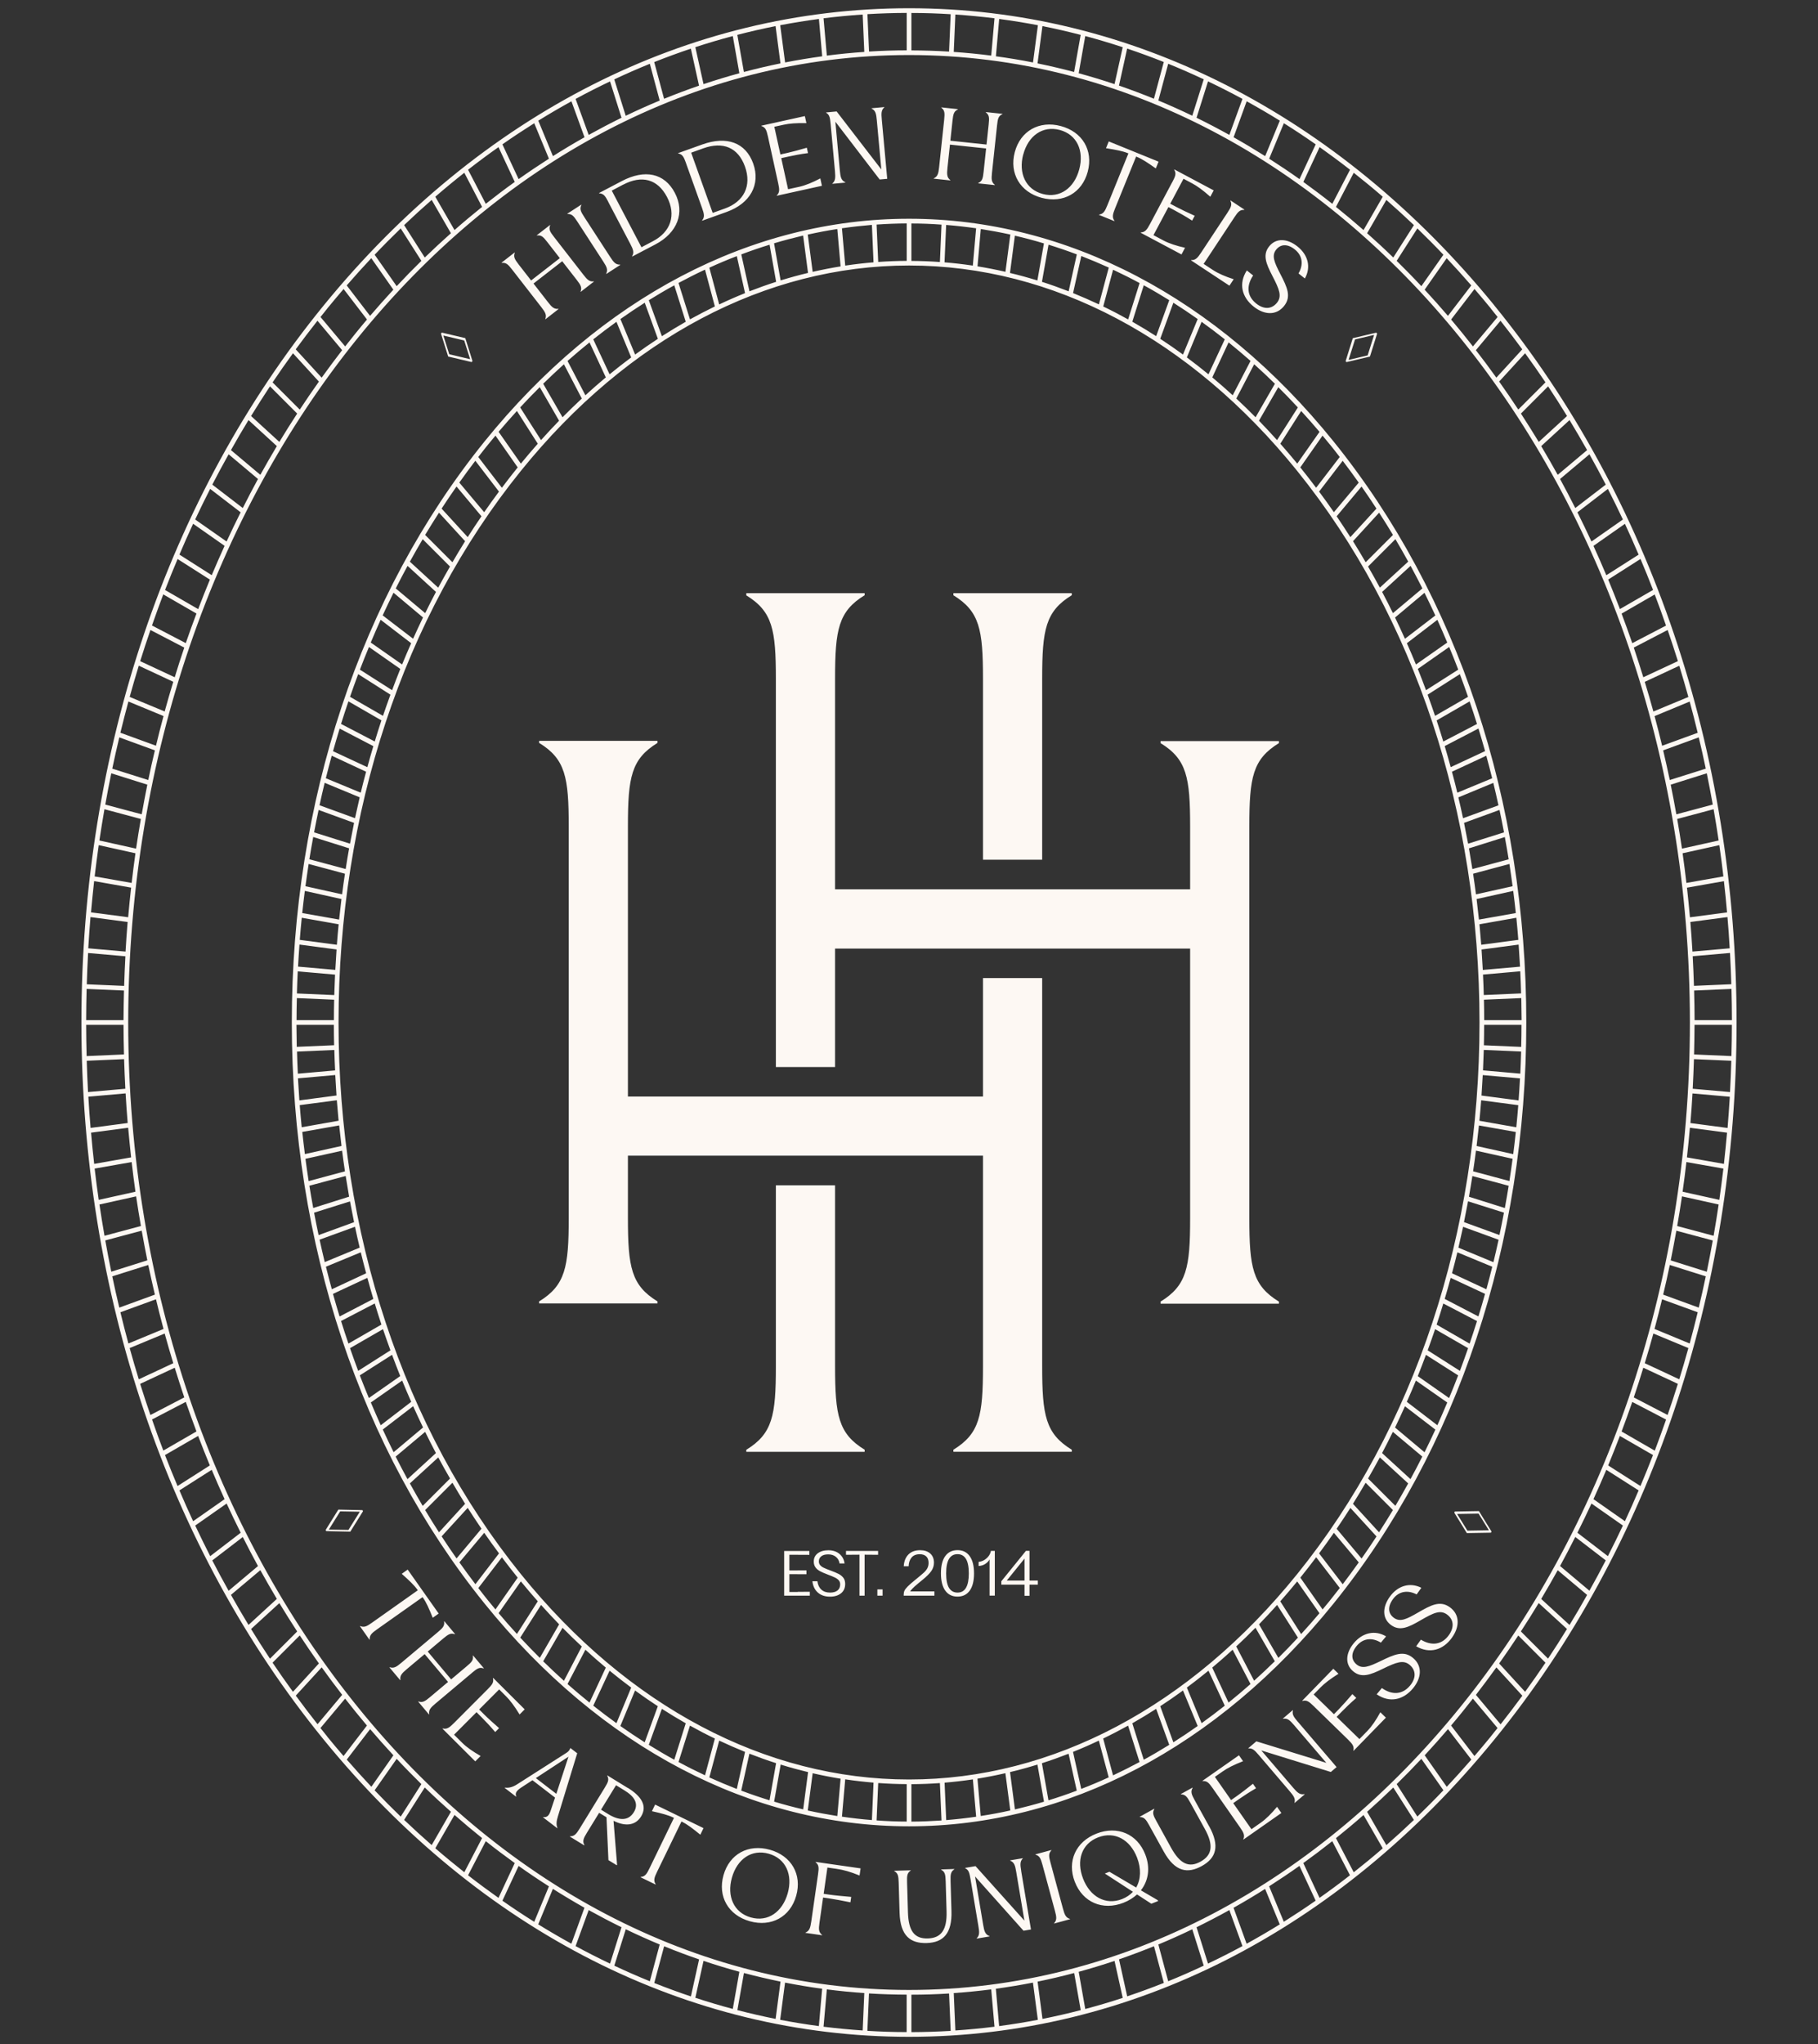 <svg xmlns="http://www.w3.org/2000/svg" width="186" height="209" viewBox="0 0 186 209" fill="none"><rect x="0" y="0" width="186" height="209" fill="#333333" stroke="none"/><path d="M152.894 31.235C136.897 11.635 115.628 0.841 93.005 0.841C70.383 0.841 49.109 11.635 33.112 31.235C17.131 50.82 8.33 76.854 8.33 104.546C8.33 132.238 17.131 158.272 33.112 177.862C49.103 197.462 70.372 208.256 93 208.256C115.628 208.256 136.897 197.462 152.888 177.862C168.869 158.277 177.67 132.238 177.67 104.546C177.67 76.854 168.869 50.82 152.888 31.235H152.894ZM177.195 104.306H173.373C173.373 103.293 173.352 102.286 173.325 101.278L177.147 101.113C177.174 102.174 177.195 103.24 177.195 104.306ZM177.131 100.633L173.309 100.799C173.277 99.786 173.235 98.778 173.181 97.771L176.998 97.435C177.057 98.496 177.099 99.562 177.131 100.628V100.633ZM176.971 96.96L173.155 97.296C173.096 96.284 173.027 95.271 172.942 94.269L176.737 93.768C176.828 94.828 176.908 95.894 176.966 96.96H176.971ZM176.7 93.288L172.899 93.789C172.808 92.776 172.707 91.763 172.595 90.761L176.374 90.095C176.497 91.156 176.604 92.222 176.694 93.293L176.7 93.288ZM176.321 89.61L172.536 90.276C172.419 89.263 172.291 88.251 172.147 87.243L175.905 86.412C176.06 87.472 176.199 88.538 176.321 89.61ZM175.836 85.937L172.083 86.769C171.934 85.751 171.769 84.743 171.593 83.736L175.319 82.739C175.506 83.799 175.676 84.866 175.836 85.937ZM175.234 82.264L171.508 83.261C171.326 82.243 171.135 81.23 170.932 80.228L174.621 79.066C174.839 80.127 175.042 81.193 175.234 82.264ZM174.519 78.592L170.836 79.754C170.623 78.736 170.394 77.728 170.159 76.721L173.8 75.393C174.056 76.454 174.296 77.52 174.519 78.592ZM173.693 74.924L170.053 76.251C169.807 75.233 169.551 74.221 169.28 73.219L172.872 71.731C173.16 72.792 173.437 73.858 173.693 74.93V74.924ZM172.739 71.262L169.157 72.749C168.88 71.731 168.581 70.724 168.277 69.716L171.806 68.069C172.131 69.125 172.441 70.191 172.739 71.262ZM171.662 67.6L168.128 69.247C167.814 68.229 167.489 67.216 167.153 66.214L170.618 64.412C170.98 65.468 171.332 66.529 171.668 67.6H171.662ZM170.458 63.959L166.998 65.761C166.646 64.743 166.284 63.741 165.905 62.739L169.296 60.782C169.695 61.833 170.084 62.893 170.452 63.965L170.458 63.959ZM169.125 60.319L165.735 62.275C165.346 61.262 164.951 60.255 164.535 59.258L167.84 57.152C168.283 58.197 168.715 59.252 169.125 60.319ZM167.648 56.71L164.344 58.815C163.917 57.803 163.48 56.806 163.027 55.814L166.247 53.559C166.732 54.599 167.195 55.654 167.648 56.71ZM166.039 53.117L162.824 55.367C162.361 54.359 161.875 53.368 161.385 52.382L164.503 49.988C165.031 51.022 165.543 52.067 166.039 53.117ZM164.285 49.551L161.167 51.944C160.66 50.942 160.143 49.951 159.61 48.975L162.616 46.449C163.187 47.472 163.747 48.501 164.285 49.546V49.551ZM162.377 46.022L159.37 48.549C158.821 47.557 158.256 46.577 157.68 45.612L160.58 42.952C161.199 43.965 161.79 44.988 162.377 46.022ZM160.324 42.536L157.43 45.185C156.838 44.205 156.225 43.24 155.607 42.285L158.389 39.503C159.05 40.5 159.695 41.513 160.324 42.536ZM158.117 39.093L155.335 41.875C154.695 40.905 154.045 39.951 153.379 39.013L156.033 36.118C156.742 37.099 157.441 38.09 158.117 39.093ZM155.745 35.718L153.091 38.613C152.409 37.659 151.71 36.721 150.996 35.804L153.517 32.797C154.274 33.757 155.015 34.732 155.74 35.718H155.745ZM152.52 31.539C152.755 31.827 152.984 32.126 153.219 32.413L150.697 35.42C149.967 34.487 149.221 33.565 148.464 32.669L150.857 29.551C151.417 30.201 151.977 30.862 152.526 31.534L152.52 31.539ZM150.527 29.183L148.139 32.296C147.361 31.385 146.566 30.494 145.756 29.62L148.011 26.401C148.864 27.307 149.701 28.234 150.527 29.183ZM147.675 26.044L145.42 29.258C144.594 28.373 143.746 27.515 142.894 26.672L145.01 23.357C145.911 24.231 146.801 25.121 147.675 26.044ZM144.658 23.016L142.547 26.331C141.673 25.478 140.777 24.652 139.871 23.847L141.838 20.441C142.792 21.278 143.73 22.131 144.658 23.016ZM141.47 20.116L139.503 23.522C138.576 22.707 137.638 21.923 136.683 21.155L138.501 17.664C139.503 18.458 140.495 19.268 141.47 20.116ZM138.123 17.355L136.31 20.841C135.335 20.068 134.349 19.327 133.347 18.602L135.01 15.041C136.06 15.788 137.099 16.555 138.123 17.355ZM134.61 14.759L132.952 18.314C131.934 17.589 130.9 16.896 129.85 16.225L131.353 12.6C132.451 13.288 133.539 14.007 134.61 14.759ZM130.937 12.339L129.439 15.963C128.373 15.292 127.296 14.647 126.209 14.034L127.547 10.356C128.688 10.985 129.823 11.646 130.943 12.339H130.937ZM127.115 10.116L125.777 13.794C124.669 13.181 123.554 12.595 122.419 12.04L123.592 8.32C124.775 8.885 125.953 9.482 127.115 10.111V10.116ZM123.155 8.112L121.982 11.832C120.836 11.283 119.679 10.761 118.512 10.276L119.519 6.518C120.74 7.014 121.955 7.547 123.16 8.112H123.155ZM119.066 6.342L118.059 10.095C116.881 9.615 115.687 9.167 114.482 8.751L115.319 4.967C116.577 5.388 117.824 5.846 119.061 6.337L119.066 6.342ZM114.866 4.823L114.029 8.602C112.819 8.197 111.598 7.824 110.361 7.488L111.033 3.687C112.318 4.028 113.597 4.412 114.866 4.828V4.823ZM110.564 3.565L109.892 7.36C108.656 7.03 107.408 6.742 106.15 6.481L106.651 2.669C107.963 2.93 109.263 3.229 110.559 3.565H110.564ZM102.222 1.939C103.549 2.115 104.871 2.328 106.188 2.579L105.687 6.385C104.429 6.139 103.165 5.926 101.891 5.756L102.227 1.939H102.222ZM97.744 1.486C99.082 1.576 100.42 1.704 101.747 1.87L101.412 5.686C100.143 5.521 98.864 5.398 97.579 5.308L97.744 1.486ZM93.245 1.326C94.588 1.326 95.932 1.369 97.264 1.454L97.099 5.276C95.82 5.196 94.535 5.159 93.245 5.153V1.326ZM92.766 1.326V5.148C91.475 5.148 90.191 5.191 88.912 5.27L88.746 1.448C90.079 1.369 91.422 1.326 92.766 1.321V1.326ZM88.261 1.486L88.426 5.308C87.142 5.398 85.862 5.521 84.594 5.686L84.258 1.87C85.585 1.704 86.918 1.576 88.261 1.486ZM83.784 1.939L84.119 5.756C82.845 5.931 81.577 6.139 80.324 6.385L79.823 2.579C81.134 2.328 82.456 2.115 83.789 1.939H83.784ZM79.349 2.669L79.85 6.481C78.592 6.736 77.344 7.03 76.108 7.36L75.436 3.565C76.731 3.229 78.032 2.93 79.343 2.669H79.349ZM74.972 3.687L75.644 7.488C74.412 7.824 73.192 8.197 71.977 8.602L71.14 4.823C72.408 4.407 73.688 4.028 74.972 3.687ZM70.681 4.972L71.518 8.757C70.313 9.172 69.125 9.62 67.941 10.1L66.934 6.347C68.171 5.857 69.418 5.398 70.676 4.977L70.681 4.972ZM66.486 6.523L67.493 10.281C66.321 10.766 65.164 11.289 64.018 11.838L62.845 8.117C64.05 7.552 65.26 7.019 66.486 6.523ZM62.413 8.32L63.586 12.04C62.456 12.595 61.337 13.181 60.228 13.794L58.89 10.116C60.052 9.482 61.225 8.89 62.413 8.325V8.32ZM58.464 10.356L59.802 14.034C58.709 14.647 57.632 15.292 56.571 15.963L55.073 12.339C56.193 11.646 57.323 10.985 58.469 10.356H58.464ZM54.658 12.6L56.161 16.225C55.116 16.896 54.082 17.589 53.059 18.314L51.401 14.759C52.472 14.007 53.56 13.293 54.658 12.6ZM51.001 15.041L52.664 18.602C51.662 19.322 50.676 20.068 49.7 20.841L47.888 17.355C48.911 16.555 49.951 15.782 51.006 15.041H51.001ZM47.504 17.664L49.322 21.155C48.368 21.923 47.424 22.707 46.502 23.522L44.535 20.116C45.511 19.268 46.502 18.453 47.504 17.664ZM44.167 20.441L46.134 23.847C45.228 24.652 44.338 25.478 43.458 26.331L41.347 23.016C42.275 22.131 43.213 21.273 44.167 20.441ZM40.996 23.357L43.112 26.672C42.254 27.515 41.411 28.373 40.585 29.258L38.33 26.044C39.205 25.121 40.095 24.231 40.996 23.357ZM37.989 26.401L40.244 29.62C39.434 30.494 38.645 31.385 37.861 32.296L35.473 29.183C36.299 28.234 37.136 27.302 37.984 26.401H37.989ZM33.485 31.539C34.034 30.868 34.594 30.207 35.153 29.551L37.547 32.669C36.785 33.565 36.044 34.487 35.313 35.42L32.792 32.413C33.026 32.12 33.256 31.827 33.49 31.539H33.485ZM32.483 32.797L35.004 35.804C34.29 36.726 33.597 37.664 32.909 38.613L30.255 35.718C30.98 34.727 31.721 33.757 32.477 32.797H32.483ZM29.972 36.118L32.627 39.018C31.96 39.956 31.31 40.91 30.67 41.88L27.888 39.098C28.565 38.09 29.263 37.099 29.972 36.123V36.118ZM27.621 39.503L30.404 42.285C29.78 43.24 29.172 44.205 28.581 45.185L25.686 42.536C26.315 41.513 26.96 40.505 27.621 39.503ZM25.425 42.952L28.325 45.612C27.749 46.577 27.184 47.557 26.635 48.549L23.629 46.022C24.21 44.988 24.807 43.959 25.425 42.952ZM23.389 46.449L26.395 48.975C25.862 49.951 25.345 50.942 24.839 51.944L21.72 49.551C22.259 48.506 22.819 47.472 23.389 46.454V46.449ZM21.502 49.988L24.62 52.382C24.13 53.368 23.645 54.359 23.181 55.367L19.967 53.117C20.462 52.062 20.974 51.022 21.502 49.988ZM19.759 53.554L22.978 55.809C22.525 56.8 22.088 57.803 21.662 58.81L18.357 56.705C18.81 55.644 19.274 54.594 19.759 53.549V53.554ZM18.17 57.158L21.475 59.263C21.059 60.26 20.665 61.267 20.276 62.28L16.886 60.324C17.296 59.258 17.728 58.208 18.17 57.158ZM16.71 60.777L20.1 62.733C19.721 63.73 19.359 64.738 19.007 65.756L15.548 63.954C15.921 62.888 16.305 61.827 16.704 60.772L16.71 60.777ZM15.388 64.412L18.853 66.214C18.512 67.216 18.186 68.229 17.877 69.247L14.343 67.6C14.679 66.529 15.025 65.468 15.393 64.412H15.388ZM14.199 68.064L17.728 69.711C17.424 70.713 17.125 71.726 16.848 72.744L13.266 71.257C13.565 70.185 13.874 69.119 14.199 68.064ZM13.138 71.726L16.731 73.213C16.459 74.215 16.203 75.228 15.958 76.246L12.317 74.919C12.579 73.847 12.851 72.781 13.138 71.721V71.726ZM12.206 75.393L15.846 76.721C15.606 77.728 15.377 78.736 15.169 79.754L11.486 78.592C11.71 77.52 11.95 76.454 12.206 75.393ZM11.385 79.066L15.073 80.228C14.871 81.236 14.679 82.248 14.498 83.261L10.772 82.264C10.963 81.193 11.166 80.127 11.385 79.066ZM10.686 82.739L14.412 83.736C14.236 84.743 14.071 85.751 13.922 86.769L10.169 85.937C10.329 84.866 10.5 83.799 10.686 82.739ZM10.1 86.412L13.858 87.243C13.714 88.251 13.586 89.258 13.469 90.276L9.684 89.61C9.812 88.538 9.951 87.472 10.1 86.412ZM9.631 90.09L13.415 90.756C13.304 91.763 13.197 92.771 13.112 93.784L9.311 93.282C9.407 92.211 9.514 91.15 9.631 90.084V90.09ZM9.263 93.768L13.058 94.269C12.973 95.276 12.904 96.284 12.845 97.296L9.029 96.96C9.092 95.894 9.172 94.828 9.258 93.768H9.263ZM9.013 97.44L12.829 97.776C12.776 98.784 12.733 99.791 12.701 100.804L8.879 100.639C8.911 99.573 8.954 98.506 9.013 97.446V97.44ZM8.863 101.113L12.685 101.278C12.659 102.286 12.643 103.293 12.637 104.306H8.815C8.815 103.24 8.837 102.174 8.863 101.113ZM8.815 104.786H12.637C12.637 105.799 12.659 106.806 12.685 107.813L8.863 107.979C8.837 106.918 8.815 105.852 8.815 104.786ZM8.874 108.458L12.696 108.293C12.728 109.306 12.771 110.313 12.824 111.321L9.007 111.657C8.949 110.596 8.906 109.53 8.874 108.464V108.458ZM9.034 112.131L12.851 111.795C12.909 112.808 12.978 113.821 13.064 114.823L9.268 115.324C9.178 114.263 9.098 113.197 9.039 112.131H9.034ZM9.311 115.809L13.112 115.308C13.202 116.321 13.304 117.334 13.415 118.336L9.636 119.002C9.514 117.941 9.407 116.875 9.316 115.804L9.311 115.809ZM9.684 119.482L13.469 118.816C13.586 119.828 13.714 120.841 13.858 121.849L10.1 122.68C9.945 121.619 9.807 120.553 9.684 119.482ZM10.175 123.155L13.927 122.323C14.076 123.341 14.242 124.349 14.418 125.356L10.692 126.353C10.505 125.292 10.335 124.226 10.175 123.155ZM10.772 126.827L14.498 125.831C14.679 126.849 14.871 127.861 15.073 128.864L11.385 130.026C11.166 128.965 10.963 127.899 10.772 126.827ZM11.486 130.5L15.169 129.338C15.383 130.356 15.612 131.364 15.846 132.371L12.206 133.698C11.95 132.638 11.71 131.572 11.486 130.5ZM12.317 134.173L15.958 132.846C16.203 133.864 16.459 134.876 16.731 135.879L13.138 137.366C12.851 136.305 12.573 135.239 12.317 134.167V134.173ZM13.266 137.835L16.848 136.348C17.125 137.366 17.424 138.373 17.728 139.381L14.199 141.028C13.874 139.972 13.565 138.906 13.266 137.835ZM14.343 141.492L17.877 139.844C18.192 140.863 18.517 141.875 18.853 142.878L15.388 144.679C15.025 143.624 14.674 142.563 14.338 141.492H14.343ZM15.548 145.138L19.007 143.336C19.359 144.354 19.727 145.356 20.1 146.358L16.71 148.315C16.31 147.265 15.921 146.204 15.553 145.132L15.548 145.138ZM16.88 148.773L20.27 146.817C20.66 147.83 21.054 148.837 21.47 149.834L18.165 151.939C17.723 150.895 17.291 149.839 16.88 148.773ZM18.357 152.387L21.662 150.282C22.088 151.294 22.525 152.291 22.978 153.283L19.759 155.537C19.274 154.498 18.81 153.443 18.357 152.387ZM19.972 155.98L23.186 153.73C23.65 154.738 24.135 155.729 24.626 156.716L21.507 159.109C20.98 158.075 20.468 157.03 19.972 155.98ZM21.72 159.546L24.839 157.153C25.345 158.155 25.862 159.146 26.395 160.122L23.389 162.648C22.819 161.625 22.259 160.596 21.72 159.551V159.546ZM23.629 163.069L26.635 160.543C27.184 161.534 27.749 162.515 28.325 163.48L25.425 166.14C24.807 165.127 24.215 164.104 23.629 163.069ZM25.686 166.561L28.581 163.912C29.172 164.893 29.785 165.857 30.404 166.812L27.621 169.594C26.96 168.597 26.315 167.584 25.686 166.561ZM27.888 169.999L30.67 167.217C31.31 168.187 31.96 169.141 32.627 170.079L29.972 172.979C29.263 171.998 28.565 171.012 27.888 170.004V169.999ZM30.26 173.373L32.914 170.479C33.597 171.433 34.295 172.371 35.009 173.288L32.488 176.294C31.731 175.335 30.99 174.36 30.265 173.373H30.26ZM33.485 177.558C33.25 177.27 33.021 176.971 32.787 176.684L35.308 173.677C36.038 174.61 36.785 175.532 37.541 176.428L35.148 179.546C34.588 178.896 34.029 178.235 33.48 177.563L33.485 177.558ZM35.478 179.909L37.867 176.796C38.645 177.707 39.439 178.597 40.249 179.471L37.995 182.691C37.142 181.785 36.305 180.857 35.478 179.909ZM38.33 183.048L40.585 179.834C41.411 180.719 42.259 181.577 43.112 182.419L40.996 185.74C40.095 184.871 39.205 183.976 38.33 183.054V183.048ZM41.347 186.076L43.458 182.76C44.333 183.613 45.228 184.439 46.134 185.244L44.167 188.651C43.213 187.814 42.275 186.961 41.347 186.076ZM44.535 188.976L46.502 185.57C47.429 186.385 48.368 187.169 49.322 187.936L47.504 191.428C46.502 190.634 45.511 189.823 44.535 188.976ZM47.888 191.737L49.7 188.251C50.67 189.024 51.662 189.765 52.664 190.49L51.001 194.05C49.951 193.304 48.911 192.537 47.883 191.737H47.888ZM51.401 194.338L53.059 190.783C54.077 191.508 55.111 192.201 56.161 192.872L54.658 196.497C53.56 195.809 52.472 195.09 51.401 194.338ZM55.068 196.753L56.566 193.128C57.632 193.8 58.709 194.445 59.796 195.058L58.458 198.736C57.318 198.107 56.182 197.446 55.063 196.753H55.068ZM58.89 198.976L60.228 195.298C61.337 195.911 62.451 196.497 63.586 197.051L62.413 200.772C61.23 200.207 60.052 199.61 58.89 198.981V198.976ZM62.851 200.98L64.023 197.259C65.169 197.808 66.326 198.331 67.493 198.816L66.486 202.574C65.26 202.078 64.05 201.545 62.845 200.98H62.851ZM66.939 202.75L67.947 198.997C69.125 199.477 70.319 199.925 71.523 200.34L70.686 204.125C69.428 203.704 68.181 203.246 66.945 202.755L66.939 202.75ZM71.14 204.269L71.977 200.49C73.186 200.895 74.407 201.268 75.644 201.604L74.972 205.404C73.688 205.063 72.408 204.679 71.14 204.264V204.269ZM75.441 205.527L76.113 201.732C77.35 202.062 78.597 202.35 79.855 202.611L79.354 206.423C78.043 206.161 76.742 205.863 75.447 205.527H75.441ZM83.784 207.158C82.456 206.982 81.134 206.769 79.818 206.518L80.319 202.712C81.577 202.958 82.84 203.171 84.114 203.341L83.778 207.158H83.784ZM88.261 207.606C86.923 207.515 85.585 207.387 84.258 207.222L84.594 203.405C85.862 203.571 87.142 203.693 88.426 203.784L88.261 207.606ZM92.76 207.771C91.417 207.771 90.074 207.728 88.741 207.643L88.906 203.821C90.186 203.901 91.47 203.938 92.76 203.944V207.766V207.771ZM13.117 104.546C13.117 50.004 48.954 5.628 93.005 5.628C137.057 5.628 172.894 50.004 172.894 104.546C172.894 159.088 137.057 203.464 93.005 203.464C48.954 203.464 13.117 159.093 13.117 104.546ZM93.245 207.771V203.949C94.535 203.949 95.82 203.907 97.099 203.827L97.264 207.649C95.932 207.728 94.588 207.771 93.245 207.776V207.771ZM97.744 207.606L97.579 203.784C98.864 203.693 100.143 203.571 101.412 203.405L101.747 207.222C100.42 207.387 99.087 207.515 97.744 207.606ZM102.222 207.158L101.886 203.341C103.16 203.166 104.429 202.958 105.681 202.712L106.182 206.518C104.871 206.769 103.549 206.982 102.216 207.158H102.222ZM106.657 206.423L106.156 202.611C107.414 202.355 108.661 202.062 109.898 201.732L110.569 205.527C109.274 205.863 107.973 206.161 106.662 206.423H106.657ZM111.033 205.41L110.361 201.609C111.593 201.273 112.813 200.9 114.029 200.495L114.866 204.274C113.597 204.69 112.318 205.069 111.033 205.41ZM115.324 204.12L114.487 200.335C115.692 199.919 116.881 199.472 118.064 198.992L119.072 202.744C117.835 203.235 116.587 203.693 115.329 204.114L115.324 204.12ZM119.519 202.574L118.512 198.816C119.685 198.331 120.841 197.808 121.982 197.259L123.155 200.98C121.95 201.545 120.74 202.078 119.514 202.574H119.519ZM123.592 200.772L122.419 197.051C123.549 196.497 124.669 195.911 125.777 195.298L127.115 198.976C125.953 199.61 124.775 200.202 123.592 200.767V200.772ZM127.542 198.741L126.204 195.063C127.296 194.45 128.373 193.805 129.434 193.134L130.932 196.758C129.812 197.451 128.682 198.112 127.536 198.741H127.542ZM131.348 196.492L129.844 192.867C130.889 192.195 131.929 191.502 132.947 190.777L134.605 194.333C133.533 195.085 132.446 195.799 131.348 196.492ZM135.004 194.05L133.341 190.49C134.343 189.77 135.33 189.024 136.305 188.251L138.117 191.737C137.094 192.537 136.049 193.309 134.999 194.05H135.004ZM138.501 191.433L136.683 187.942C137.638 187.174 138.581 186.39 139.503 185.575L141.47 188.981C140.495 189.829 139.503 190.644 138.501 191.433ZM141.838 188.656L139.871 185.25C140.777 184.445 141.668 183.619 142.547 182.766L144.658 186.081C143.73 186.966 142.792 187.824 141.838 188.656ZM145.01 185.735L142.894 182.419C143.752 181.577 144.594 180.719 145.42 179.834L147.675 183.048C146.801 183.97 145.911 184.861 145.01 185.735ZM148.016 182.691L145.761 179.471C146.572 178.597 147.361 177.707 148.144 176.796L150.532 179.909C149.706 180.857 148.869 181.79 148.021 182.691H148.016ZM152.52 177.558C151.971 178.229 151.412 178.89 150.852 179.546L148.459 176.428C149.221 175.532 149.962 174.61 150.692 173.677L153.213 176.684C152.979 176.977 152.75 177.27 152.515 177.558H152.52ZM153.523 176.3L151.001 173.293C151.716 172.371 152.409 171.433 153.096 170.484L155.751 173.379C155.026 174.37 154.285 175.34 153.528 176.3H153.523ZM156.033 172.979L153.379 170.084C154.045 169.146 154.695 168.192 155.335 167.222L158.117 170.004C157.441 171.012 156.742 172.003 156.033 172.979ZM158.384 169.589L155.601 166.806C156.225 165.852 156.833 164.887 157.425 163.906L160.319 166.556C159.69 167.579 159.045 168.587 158.384 169.583V169.589ZM160.58 166.145L157.68 163.485C158.256 162.52 158.821 161.54 159.37 160.548L162.377 163.075C161.796 164.109 161.199 165.138 160.58 166.145ZM162.616 162.643L159.61 160.116C160.143 159.141 160.66 158.149 161.167 157.147L164.285 159.541C163.747 160.585 163.187 161.62 162.616 162.638V162.643ZM164.503 159.109L161.385 156.716C161.875 155.729 162.361 154.738 162.824 153.73L166.039 155.98C165.543 157.035 165.031 158.075 164.503 159.109ZM166.247 155.537L163.027 153.283C163.48 152.291 163.917 151.289 164.344 150.282L167.648 152.387C167.195 153.448 166.732 154.498 166.247 155.537ZM167.835 151.939L164.53 149.834C164.946 148.837 165.34 147.83 165.729 146.817L169.12 148.773C168.709 149.839 168.277 150.889 167.835 151.939ZM169.296 148.32L165.905 146.364C166.284 145.367 166.646 144.359 166.998 143.341L170.458 145.143C170.084 146.209 169.701 147.27 169.301 148.325L169.296 148.32ZM170.618 144.679L167.153 142.878C167.494 141.875 167.819 140.863 168.128 139.844L171.662 141.492C171.326 142.563 170.98 143.624 170.612 144.679H170.618ZM171.806 141.028L168.277 139.381C168.581 138.379 168.88 137.366 169.157 136.348L172.739 137.835C172.441 138.906 172.131 139.972 171.806 141.028ZM172.867 137.366L169.274 135.879C169.546 134.876 169.802 133.864 170.047 132.846L173.693 134.173C173.432 135.244 173.16 136.31 172.872 137.371L172.867 137.366ZM173.8 133.698L170.159 132.371C170.399 131.364 170.628 130.356 170.836 129.338L174.519 130.5C174.296 131.572 174.056 132.638 173.8 133.698ZM174.621 130.031L170.932 128.869C171.135 127.861 171.326 126.849 171.508 125.836L175.234 126.833C175.042 127.904 174.839 128.97 174.621 130.031ZM175.319 126.353L171.593 125.356C171.769 124.349 171.934 123.341 172.083 122.323L175.836 123.155C175.676 124.226 175.506 125.292 175.319 126.353ZM175.905 122.68L172.147 121.849C172.291 120.841 172.419 119.834 172.536 118.816L176.321 119.482C176.193 120.553 176.055 121.619 175.905 122.68ZM176.374 119.002L172.59 118.336C172.702 117.328 172.808 116.321 172.894 115.308L176.694 115.809C176.598 116.881 176.492 117.941 176.374 119.008V119.002ZM176.742 115.329L172.947 114.828C173.032 113.821 173.102 112.813 173.16 111.801L176.977 112.136C176.913 113.203 176.833 114.269 176.748 115.329H176.742ZM176.998 111.657L173.181 111.321C173.235 110.313 173.277 109.306 173.309 108.293L177.131 108.458C177.099 109.525 177.057 110.591 176.998 111.651V111.657ZM177.142 107.979L173.32 107.813C173.347 106.806 173.363 105.799 173.368 104.786H177.19C177.19 105.852 177.169 106.918 177.142 107.979ZM93.005 186.732C109.146 186.732 124.567 178.645 136.433 163.96C149.152 148.219 156.156 127.121 156.156 104.546C156.156 81.971 149.152 60.873 136.433 45.132C124.567 30.447 109.146 22.365 93.005 22.365C76.865 22.365 61.443 30.452 49.578 45.132C36.859 60.873 29.855 81.971 29.855 104.546C29.855 127.121 36.859 148.219 49.578 163.96C61.443 178.645 76.865 186.732 93.005 186.732ZM51.012 164.941L53.288 161.689C53.858 162.382 54.434 163.064 55.02 163.725L52.888 167.067C52.254 166.374 51.625 165.665 51.012 164.935V164.941ZM53.224 167.441L55.356 164.098C55.964 164.775 56.582 165.436 57.206 166.081L55.228 169.509C54.551 168.837 53.885 168.149 53.229 167.441H53.224ZM55.575 169.861L57.552 166.433C58.202 167.089 58.858 167.728 59.524 168.347L57.696 171.854C56.982 171.209 56.273 170.548 55.575 169.861ZM58.064 172.185L59.892 168.677C60.58 169.306 61.278 169.919 61.982 170.506L60.313 174.082C59.556 173.469 58.805 172.84 58.064 172.185ZM60.697 174.397L62.366 170.82C63.096 171.417 63.831 171.993 64.578 172.547L63.069 176.188C62.27 175.612 61.481 175.015 60.697 174.397ZM63.469 176.476L64.972 172.846C65.74 173.405 66.518 173.944 67.302 174.455L65.958 178.144C65.121 177.611 64.29 177.057 63.469 176.476ZM66.379 178.4L67.717 174.722C68.522 175.239 69.338 175.729 70.159 176.199L68.986 179.925C68.106 179.445 67.243 178.933 66.379 178.4ZM69.418 180.159L70.591 176.438C71.433 176.908 72.28 177.35 73.138 177.76L72.131 181.518C71.219 181.092 70.313 180.639 69.418 180.154V180.159ZM72.573 181.726L73.581 177.968C74.455 178.379 75.34 178.768 76.225 179.125L75.383 182.915C74.439 182.547 73.501 182.153 72.568 181.732L72.573 181.726ZM75.836 183.08L76.673 179.306C77.579 179.658 78.485 179.983 79.402 180.276L78.73 184.072C77.76 183.773 76.79 183.443 75.83 183.08H75.836ZM79.199 184.216L79.871 180.42C80.799 180.708 81.731 180.964 82.675 181.188L82.174 184.999C81.177 184.77 80.191 184.509 79.205 184.21L79.199 184.216ZM85.665 185.682C84.652 185.522 83.645 185.335 82.643 185.116L83.144 181.305C84.093 181.524 85.042 181.71 86.001 181.865L85.665 185.687V185.682ZM89.199 186.092C88.176 186.012 87.152 185.895 86.14 185.745L86.475 181.929C87.435 182.073 88.4 182.185 89.37 182.265L89.205 186.087L89.199 186.092ZM92.766 186.247C91.737 186.247 90.708 186.204 89.684 186.129L89.85 182.307C90.82 182.377 91.79 182.414 92.766 182.419V186.241V186.247ZM93.245 186.247V182.425C94.221 182.419 95.191 182.382 96.161 182.313L96.326 186.135C95.303 186.204 94.274 186.247 93.245 186.252V186.247ZM96.806 186.092L96.641 182.27C97.611 182.19 98.576 182.078 99.535 181.934L99.871 185.751C98.853 185.9 97.835 186.012 96.811 186.097L96.806 186.092ZM100.34 185.682L100.004 181.86C100.964 181.705 101.913 181.518 102.861 181.3L103.363 185.111C102.36 185.335 101.353 185.522 100.34 185.676V185.682ZM103.837 184.999L103.336 181.188C104.274 180.964 105.212 180.708 106.14 180.42L106.811 184.216C105.825 184.509 104.839 184.77 103.842 185.005L103.837 184.999ZM107.27 184.077L106.598 180.282C107.515 179.989 108.426 179.663 109.327 179.312L110.164 183.086C109.205 183.448 108.24 183.779 107.264 184.077H107.27ZM110.623 182.915L109.78 179.125C110.671 178.768 111.55 178.384 112.424 177.968L113.432 181.726C112.504 182.153 111.566 182.547 110.617 182.91L110.623 182.915ZM113.874 181.518L112.867 177.76C113.725 177.345 114.573 176.902 115.415 176.438L116.587 180.159C115.692 180.639 114.786 181.097 113.874 181.524V181.518ZM117.019 179.925L115.847 176.199C116.667 175.729 117.483 175.239 118.288 174.722L119.626 178.4C118.768 178.933 117.899 179.445 117.019 179.925ZM120.047 178.144L118.704 174.455C119.487 173.944 120.266 173.405 121.033 172.846L122.536 176.476C121.715 177.057 120.884 177.611 120.047 178.144ZM122.936 176.188L121.428 172.547C122.174 171.993 122.909 171.417 123.64 170.82L125.308 174.397C124.525 175.02 123.736 175.612 122.936 176.188ZM125.692 174.082L124.024 170.506C124.727 169.919 125.425 169.306 126.113 168.677L127.941 172.185C127.201 172.84 126.449 173.469 125.692 174.082ZM128.309 171.849L126.481 168.341C127.147 167.723 127.803 167.083 128.448 166.428L130.425 169.855C129.727 170.543 129.018 171.204 128.304 171.849H128.309ZM130.788 169.509L128.81 166.081C129.434 165.442 130.052 164.775 130.66 164.098L132.792 167.441C132.137 168.149 131.47 168.837 130.793 169.509H130.788ZM133.117 167.073L130.985 163.73C131.572 163.069 132.147 162.387 132.718 161.694L134.994 164.946C134.375 165.676 133.752 166.385 133.117 167.078V167.073ZM136.055 163.661C135.809 163.965 135.559 164.258 135.314 164.557L133.037 161.305C133.037 161.305 133.064 161.273 133.08 161.252C133.618 160.585 134.141 159.908 134.658 159.221L137.073 162.366C136.737 162.798 136.401 163.229 136.06 163.651L136.055 163.661ZM137.371 161.977L134.956 158.826C135.473 158.133 135.975 157.435 136.47 156.721L139.013 159.749C138.48 160.5 137.936 161.246 137.376 161.977H137.371ZM139.301 159.349L136.753 156.31C137.233 155.607 137.702 154.898 138.16 154.178L140.831 157.094C140.335 157.856 139.829 158.608 139.306 159.349H139.301ZM141.092 156.673L138.421 153.757C138.864 153.048 139.295 152.329 139.717 151.604L142.51 154.397C142.051 155.164 141.572 155.921 141.092 156.673ZM142.766 153.97L139.967 151.172C140.378 150.458 140.777 149.738 141.172 149.013L144.072 151.673C143.645 152.446 143.208 153.213 142.76 153.97H142.766ZM144.311 151.236L141.401 148.571C141.779 147.856 142.147 147.131 142.504 146.401L145.516 148.928C145.127 149.706 144.722 150.474 144.306 151.236H144.311ZM145.74 148.485L142.728 145.959C143.075 145.239 143.411 144.514 143.741 143.784L146.854 146.172C146.497 146.95 146.124 147.723 145.745 148.485H145.74ZM147.057 145.724L143.933 143.331C144.253 142.611 144.562 141.886 144.861 141.156L148.069 143.4C147.739 144.178 147.408 144.956 147.057 145.724ZM148.261 142.947L145.052 140.703C145.34 139.983 145.617 139.258 145.889 138.528L149.184 140.628C148.885 141.406 148.576 142.179 148.256 142.947H148.261ZM149.365 140.164L146.065 138.064C146.326 137.344 146.582 136.625 146.827 135.9L150.202 137.846C149.93 138.624 149.653 139.397 149.365 140.164ZM150.356 137.382L146.982 135.436C147.222 134.722 147.446 134.002 147.664 133.277L151.113 135.074C150.868 135.852 150.617 136.62 150.356 137.387V137.382ZM151.262 134.605L147.808 132.808C148.021 132.094 148.224 131.38 148.421 130.655L151.934 132.291C151.716 133.064 151.497 133.837 151.257 134.599L151.262 134.605ZM152.067 131.822L148.555 130.186C148.746 129.477 148.928 128.762 149.104 128.043L152.675 129.519C152.483 130.292 152.281 131.06 152.073 131.822H152.067ZM152.787 129.05L149.21 127.568C149.375 126.859 149.535 126.15 149.69 125.436L153.32 126.758C153.155 127.526 152.979 128.293 152.792 129.056L152.787 129.05ZM153.411 126.278L149.781 124.956C149.924 124.253 150.063 123.544 150.196 122.829L153.869 123.986C153.725 124.754 153.571 125.516 153.411 126.273V126.278ZM153.96 123.517L150.287 122.36C150.415 121.657 150.527 120.953 150.639 120.244L154.354 121.241C154.232 122.003 154.098 122.766 153.96 123.522V123.517ZM154.429 120.756L150.713 119.759C150.82 119.061 150.916 118.357 151.007 117.648L154.754 118.48C154.653 119.242 154.546 119.999 154.429 120.756ZM154.818 118.005L151.071 117.174C151.156 116.476 151.236 115.777 151.31 115.074L155.084 115.74C155.004 116.497 154.914 117.254 154.818 118.005ZM155.132 115.26L151.358 114.594C151.428 113.896 151.486 113.197 151.54 112.499L155.335 113C155.276 113.757 155.207 114.509 155.132 115.26ZM155.372 112.515L151.572 112.014C151.62 111.321 151.662 110.623 151.7 109.924L155.511 110.26C155.468 111.017 155.426 111.769 155.367 112.52L155.372 112.515ZM155.538 109.775L151.726 109.439C151.758 108.746 151.785 108.048 151.806 107.35L155.628 107.515C155.607 108.267 155.58 109.018 155.543 109.77L155.538 109.775ZM155.639 107.041L151.817 106.875C151.833 106.182 151.843 105.484 151.843 104.786H155.665C155.665 105.537 155.655 106.289 155.633 107.041H155.639ZM155.671 104.306H151.849C151.849 103.608 151.838 102.915 151.822 102.216L155.644 102.051C155.66 102.803 155.671 103.554 155.676 104.306H155.671ZM155.628 101.571L151.806 101.737C151.785 101.038 151.764 100.34 151.726 99.647L155.538 99.311C155.575 100.063 155.601 100.814 155.623 101.566L155.628 101.571ZM155.516 98.837L151.705 99.173C151.668 98.474 151.625 97.776 151.577 97.083L155.372 96.582C155.426 97.334 155.474 98.085 155.516 98.842V98.837ZM155.34 96.097L151.545 96.598C151.492 95.9 151.428 95.196 151.364 94.503L155.138 93.837C155.212 94.588 155.282 95.34 155.34 96.097ZM155.084 93.357L151.31 94.023C151.236 93.32 151.156 92.621 151.071 91.923L154.818 91.092C154.914 91.843 155.004 92.6 155.084 93.357ZM154.754 90.612L151.007 91.444C150.916 90.74 150.82 90.036 150.713 89.333L154.429 88.336C154.546 89.093 154.653 89.85 154.754 90.612ZM154.354 87.861L150.639 88.858C150.527 88.149 150.41 87.446 150.287 86.742L153.96 85.585C154.098 86.342 154.232 87.104 154.354 87.867V87.861ZM153.874 85.106L150.202 86.262C150.068 85.553 149.93 84.844 149.786 84.135L153.416 82.813C153.576 83.57 153.73 84.333 153.874 85.1V85.106ZM153.315 82.339L149.685 83.661C149.535 82.947 149.375 82.232 149.205 81.529L152.782 80.047C152.968 80.809 153.139 81.571 153.309 82.344L153.315 82.339ZM152.67 79.572L149.098 81.049C148.922 80.329 148.741 79.615 148.549 78.906L152.062 77.27C152.27 78.032 152.472 78.799 152.664 79.572H152.67ZM151.934 76.801L148.421 78.437C148.224 77.717 148.021 76.998 147.808 76.284L151.262 74.487C151.497 75.255 151.721 76.022 151.939 76.795L151.934 76.801ZM151.113 74.023L147.664 75.82C147.446 75.095 147.217 74.375 146.982 73.661L150.356 71.715C150.617 72.483 150.873 73.25 151.113 74.029V74.023ZM150.196 71.246L146.822 73.192C146.577 72.467 146.321 71.742 146.06 71.028L149.359 68.927C149.647 69.695 149.924 70.468 150.196 71.246ZM149.189 68.469L145.895 70.569C145.623 69.839 145.346 69.114 145.058 68.394L148.267 66.15C148.587 66.918 148.896 67.691 149.194 68.469H149.189ZM148.069 65.697L144.866 67.941C144.567 67.211 144.258 66.486 143.938 65.766L147.057 63.373C147.403 64.141 147.739 64.913 148.069 65.697ZM146.854 62.925L143.741 65.313C143.411 64.583 143.075 63.858 142.728 63.139L145.74 60.612C146.119 61.379 146.492 62.147 146.849 62.925H146.854ZM145.521 60.164L142.51 62.691C142.153 61.96 141.785 61.236 141.406 60.521L144.317 57.856C144.733 58.618 145.132 59.386 145.527 60.164H145.521ZM144.072 57.424L141.172 60.084C140.783 59.354 140.378 58.634 139.967 57.925L142.766 55.127C143.213 55.884 143.65 56.651 144.077 57.424H144.072ZM142.515 54.695L139.722 57.488C139.301 56.763 138.869 56.044 138.427 55.335L141.097 52.419C141.582 53.17 142.057 53.927 142.515 54.695ZM140.825 52.003L138.155 54.919C137.696 54.199 137.227 53.49 136.753 52.787L139.301 49.748C139.823 50.489 140.33 51.241 140.825 52.003ZM139.013 49.343L136.47 52.371C135.98 51.657 135.473 50.958 134.956 50.265L137.371 47.115C137.931 47.845 138.475 48.592 139.008 49.343H139.013ZM136.055 45.436C136.396 45.862 136.737 46.289 137.067 46.726L134.653 49.871C134.136 49.183 133.613 48.506 133.075 47.84C133.059 47.824 133.048 47.808 133.032 47.792L135.308 44.54C135.553 44.839 135.804 45.132 136.049 45.436H136.055ZM134.999 44.157L132.723 47.403C132.153 46.71 131.577 46.028 130.991 45.367L133.123 42.024C133.757 42.717 134.386 43.426 134.999 44.157ZM132.787 41.657L130.655 44.999C130.047 44.322 129.429 43.661 128.805 43.016L130.783 39.588C131.46 40.26 132.126 40.948 132.782 41.657H132.787ZM130.436 39.236L128.459 42.664C127.808 42.008 127.153 41.369 126.486 40.75L128.315 37.243C129.029 37.888 129.738 38.549 130.436 39.236ZM127.941 36.907L126.118 40.414C125.431 39.785 124.733 39.172 124.029 38.586L125.697 35.009C126.454 35.622 127.206 36.251 127.947 36.907H127.941ZM125.308 34.695L123.64 38.272C122.909 37.675 122.174 37.099 121.428 36.545L122.936 32.904C123.736 33.48 124.525 34.077 125.308 34.695ZM122.536 32.621L121.033 36.251C120.266 35.692 119.487 35.153 118.704 34.642L120.047 30.953C120.884 31.486 121.715 32.04 122.536 32.621ZM119.626 30.692L118.288 34.37C117.483 33.853 116.667 33.362 115.847 32.893L117.019 29.167C117.899 29.647 118.762 30.159 119.626 30.692ZM116.593 28.938L115.42 32.659C114.578 32.19 113.73 31.747 112.872 31.337L113.88 27.579C114.791 28.005 115.697 28.458 116.593 28.943V28.938ZM113.437 27.365L112.43 31.123C111.555 30.713 110.671 30.324 109.786 29.967L110.628 26.177C111.571 26.544 112.51 26.939 113.442 27.36L113.437 27.365ZM110.17 26.012L109.333 29.785C108.426 29.434 107.52 29.108 106.603 28.815L107.275 25.02C108.245 25.319 109.215 25.649 110.175 26.012H110.17ZM106.806 24.881L106.134 28.677C105.207 28.389 104.274 28.133 103.331 27.909L103.832 24.098C104.828 24.327 105.815 24.588 106.801 24.887L106.806 24.881ZM100.345 23.416C101.358 23.575 102.366 23.762 103.368 23.981L102.867 27.792C101.918 27.573 100.969 27.387 100.01 27.232L100.345 23.41V23.416ZM96.806 23C97.829 23.08 98.853 23.197 99.866 23.341L99.53 27.157C98.57 27.014 97.606 26.902 96.635 26.822L96.801 23H96.806ZM93.245 22.851C94.274 22.851 95.303 22.893 96.326 22.968L96.161 26.79C95.191 26.72 94.221 26.683 93.245 26.678V22.856V22.851ZM132.707 48.138C144.738 63.032 151.369 83.064 151.369 104.546C151.369 126.028 144.743 146.06 132.707 160.953C121.769 174.487 107.67 181.945 93.005 181.945C78.341 181.945 64.237 174.487 53.298 160.953C41.267 146.06 34.636 126.028 34.636 104.546C34.636 83.064 41.262 63.032 53.298 48.138C64.237 34.604 78.336 27.147 93.005 27.147C107.675 27.147 121.774 34.604 132.707 48.138ZM92.766 22.851V26.672C91.79 26.678 90.82 26.715 89.85 26.784L89.684 22.962C90.708 22.893 91.737 22.851 92.766 22.845V22.851ZM89.205 23L89.37 26.822C88.4 26.902 87.435 27.014 86.475 27.157L86.14 23.341C87.158 23.192 88.176 23.08 89.199 22.994L89.205 23ZM85.665 23.416L86.001 27.238C85.042 27.392 84.093 27.579 83.144 27.797L82.643 23.986C83.645 23.762 84.652 23.575 85.665 23.416ZM82.168 24.093L82.669 27.904C81.731 28.128 80.799 28.384 79.866 28.671L79.194 24.876C80.18 24.583 81.166 24.322 82.163 24.087L82.168 24.093ZM78.736 25.02L79.407 28.815C78.49 29.108 77.579 29.434 76.678 29.785L75.841 26.012C76.801 25.649 77.765 25.319 78.741 25.02H78.736ZM75.383 26.182L76.225 29.972C75.335 30.329 74.455 30.713 73.581 31.129L72.573 27.371C73.501 26.944 74.439 26.55 75.388 26.187L75.383 26.182ZM72.131 27.573L73.138 31.331C72.28 31.747 71.433 32.19 70.591 32.653L69.418 28.933C70.313 28.453 71.219 27.994 72.131 27.568V27.573ZM68.986 29.172L70.159 32.898C69.338 33.368 68.522 33.858 67.717 34.375L66.379 30.697C67.238 30.164 68.106 29.652 68.986 29.172ZM65.964 30.953L67.307 34.642C66.523 35.153 65.745 35.692 64.978 36.251L63.474 32.621C64.295 32.04 65.127 31.486 65.964 30.953ZM63.069 32.904L64.578 36.545C63.831 37.099 63.096 37.675 62.366 38.272L60.697 34.695C61.481 34.071 62.27 33.48 63.069 32.904ZM60.313 35.009L61.982 38.586C61.278 39.172 60.58 39.785 59.892 40.414L58.064 36.907C58.805 36.251 59.556 35.622 60.313 35.009ZM57.696 37.243L59.524 40.75C58.858 41.369 58.202 42.008 57.552 42.664L55.575 39.236C56.273 38.549 56.982 37.888 57.696 37.243ZM55.223 39.588L57.2 43.016C56.577 43.656 55.958 44.322 55.351 44.999L53.218 41.657C53.874 40.948 54.54 40.26 55.217 39.588H55.223ZM52.888 42.024L55.02 45.367C54.434 46.028 53.858 46.71 53.288 47.403L51.012 44.151C51.63 43.421 52.254 42.712 52.888 42.019V42.024ZM49.951 45.436C50.196 45.132 50.447 44.839 50.692 44.54L52.968 47.792C52.968 47.792 52.941 47.824 52.925 47.84C52.387 48.506 51.864 49.183 51.347 49.871L48.933 46.726C49.269 46.294 49.604 45.862 49.946 45.441L49.951 45.436ZM48.634 47.115L51.049 50.265C50.537 50.958 50.031 51.657 49.535 52.371L46.992 49.343C47.525 48.592 48.069 47.845 48.629 47.115H48.634ZM46.71 49.748L49.258 52.787C48.778 53.49 48.309 54.199 47.851 54.919L45.18 52.003C45.676 51.241 46.182 50.489 46.705 49.748H46.71ZM44.913 52.419L47.584 55.335C47.142 56.044 46.71 56.763 46.289 57.488L43.496 54.695C43.954 53.927 44.434 53.17 44.913 52.419ZM43.24 55.127L46.038 57.925C45.628 58.639 45.228 59.359 44.834 60.089L41.934 57.429C42.36 56.657 42.797 55.889 43.245 55.132L43.24 55.127ZM41.694 57.856L44.604 60.521C44.226 61.236 43.858 61.96 43.501 62.691L40.489 60.164C40.884 59.386 41.283 58.618 41.699 57.856H41.694ZM40.265 60.606L43.277 63.133C42.931 63.853 42.595 64.578 42.264 65.308L39.151 62.92C39.508 62.142 39.882 61.369 40.26 60.606H40.265ZM38.949 63.373L42.067 65.766C41.747 66.486 41.438 67.211 41.139 67.941L37.931 65.697C38.261 64.919 38.592 64.141 38.943 63.373H38.949ZM37.744 66.15L40.953 68.394C40.665 69.114 40.388 69.839 40.116 70.569L36.822 68.469C37.12 67.691 37.429 66.918 37.749 66.15H37.744ZM36.646 68.927L39.946 71.028C39.684 71.747 39.428 72.467 39.183 73.192L35.809 71.246C36.081 70.468 36.358 69.695 36.646 68.927ZM35.649 71.71L39.023 73.656C38.789 74.37 38.559 75.09 38.341 75.814L34.892 74.018C35.137 73.24 35.388 72.472 35.649 71.705V71.71ZM34.743 74.492L38.197 76.289C37.984 77.003 37.781 77.717 37.584 78.442L34.071 76.806C34.29 76.033 34.514 75.26 34.748 74.498L34.743 74.492ZM33.943 77.27L37.456 78.906C37.264 79.615 37.083 80.329 36.907 81.049L33.336 79.572C33.528 78.799 33.73 78.032 33.938 77.27H33.943ZM33.218 80.041L36.8 81.523C36.635 82.232 36.475 82.941 36.321 83.656L32.691 82.334C32.856 81.566 33.032 80.798 33.218 80.036V80.041ZM32.595 82.813L36.225 84.135C36.081 84.839 35.942 85.548 35.809 86.262L32.136 85.106C32.28 84.338 32.435 83.576 32.595 82.819V82.813ZM32.046 85.58L35.718 86.737C35.59 87.44 35.478 88.144 35.367 88.853L31.651 87.856C31.774 87.094 31.907 86.332 32.046 85.575V85.58ZM31.577 88.336L35.292 89.333C35.185 90.031 35.089 90.734 34.999 91.444L31.251 90.612C31.353 89.85 31.459 89.093 31.577 88.336ZM31.187 91.092L34.935 91.923C34.849 92.621 34.77 93.32 34.695 94.023L30.921 93.357C31.001 92.6 31.091 91.843 31.187 91.092ZM30.873 93.837L34.647 94.503C34.578 95.201 34.519 95.9 34.466 96.598L30.67 96.097C30.729 95.34 30.798 94.588 30.873 93.837ZM30.633 96.577L34.434 97.078C34.386 97.771 34.343 98.469 34.306 99.167L30.494 98.832C30.537 98.075 30.58 97.323 30.638 96.571L30.633 96.577ZM30.468 99.317L34.279 99.652C34.247 100.345 34.221 101.044 34.199 101.742L30.377 101.577C30.398 100.825 30.425 100.074 30.462 99.322L30.468 99.317ZM30.366 102.051L34.188 102.216C34.172 102.909 34.162 103.608 34.162 104.306H30.34C30.34 103.554 30.351 102.803 30.372 102.051H30.366ZM30.334 104.786H34.157C34.157 105.484 34.167 106.177 34.183 106.87L30.361 107.035C30.345 106.284 30.334 105.537 30.329 104.78L30.334 104.786ZM30.383 107.52L34.205 107.355C34.226 108.053 34.247 108.752 34.285 109.445L30.473 109.78C30.436 109.029 30.409 108.277 30.388 107.526L30.383 107.52ZM30.489 110.255L34.3 109.919C34.338 110.617 34.38 111.316 34.428 112.009L30.628 112.51C30.574 111.758 30.526 111.006 30.484 110.249L30.489 110.255ZM30.665 112.995L34.46 112.494C34.514 113.192 34.578 113.896 34.642 114.589L30.868 115.255C30.793 114.503 30.724 113.752 30.665 112.995ZM30.926 115.735L34.7 115.068C34.775 115.772 34.855 116.47 34.94 117.168L31.193 118C31.097 117.248 31.006 116.492 30.926 115.735ZM31.251 118.485L34.999 117.654C35.089 118.357 35.185 119.061 35.292 119.764L31.577 120.761C31.459 120.004 31.353 119.247 31.251 118.485ZM31.651 121.236L35.367 120.239C35.478 120.948 35.596 121.651 35.718 122.355L32.046 123.512C31.907 122.755 31.774 121.993 31.651 121.23V121.236ZM32.136 123.992L35.809 122.835C35.942 123.544 36.081 124.253 36.225 124.962L32.595 126.284C32.435 125.527 32.28 124.764 32.136 123.997V123.992ZM32.691 126.753L36.321 125.431C36.47 126.145 36.63 126.859 36.8 127.563L33.224 129.045C33.037 128.283 32.867 127.52 32.696 126.747L32.691 126.753ZM33.341 129.519L36.912 128.043C37.088 128.762 37.27 129.477 37.461 130.186L33.949 131.822C33.741 131.06 33.538 130.292 33.346 129.519H33.341ZM34.071 132.291L37.584 130.655C37.781 131.374 37.984 132.094 38.197 132.808L34.743 134.605C34.508 133.837 34.285 133.069 34.066 132.296L34.071 132.291ZM34.892 135.068L38.341 133.272C38.559 133.997 38.789 134.717 39.023 135.431L35.649 137.376C35.388 136.609 35.132 135.841 34.892 135.063V135.068ZM35.809 137.846L39.183 135.9C39.428 136.625 39.684 137.35 39.946 138.064L36.646 140.164C36.358 139.397 36.081 138.624 35.809 137.846ZM36.816 140.623L40.111 138.523C40.383 139.253 40.66 139.978 40.948 140.697L37.739 142.941C37.419 142.174 37.11 141.401 36.811 140.623H36.816ZM37.936 143.4L41.145 141.156C41.443 141.886 41.752 142.611 42.072 143.331L38.954 145.724C38.608 144.956 38.272 144.178 37.941 143.4H37.936ZM39.157 146.166L42.27 143.778C42.6 144.509 42.936 145.234 43.282 145.953L40.271 148.48C39.892 147.712 39.519 146.945 39.162 146.161L39.157 146.166ZM40.484 148.928L43.496 146.401C43.853 147.131 44.221 147.856 44.599 148.571L41.688 151.236C41.273 150.474 40.873 149.706 40.478 148.928H40.484ZM41.934 151.673L44.839 149.013C45.228 149.743 45.633 150.463 46.044 151.172L43.245 153.97C42.797 153.213 42.36 152.446 41.934 151.673ZM43.496 154.397L46.289 151.604C46.71 152.329 47.142 153.048 47.584 153.757L44.913 156.673C44.428 155.921 43.954 155.164 43.496 154.397ZM45.18 157.089L47.851 154.173C48.309 154.892 48.778 155.601 49.258 156.305L46.71 159.343C46.188 158.603 45.681 157.851 45.185 157.089H45.18ZM46.998 159.749L49.54 156.721C50.031 157.435 50.537 158.133 51.054 158.826L48.639 161.977C48.08 161.246 47.536 160.5 47.003 159.749H46.998ZM51.347 159.226C51.864 159.914 52.387 160.591 52.925 161.257C52.941 161.273 52.952 161.289 52.968 161.305L50.692 164.557C50.447 164.258 50.196 163.965 49.951 163.661C49.61 163.235 49.269 162.808 48.938 162.371L51.353 159.226H51.347ZM81.609 162.76C82.099 162.76 82.515 162.76 82.851 162.75V163.149H80.228V158.581H82.808V158.976C82.456 158.976 82.046 158.97 81.577 158.97H80.761V160.569H81.289C81.763 160.569 82.168 160.569 82.51 160.564V160.959C82.174 160.959 81.763 160.953 81.289 160.953H80.761V162.771H81.609V162.76ZM86.294 161.337C86.412 161.497 86.47 161.7 86.47 161.945C86.47 162.355 86.332 162.675 86.049 162.904C85.766 163.133 85.393 163.251 84.924 163.251C84.407 163.251 83.991 163.112 83.677 162.835C83.362 162.558 83.176 162.174 83.117 161.678H83.629C83.677 162.046 83.81 162.329 84.034 162.531C84.258 162.734 84.551 162.835 84.919 162.835C85.244 162.835 85.5 162.766 85.681 162.622C85.862 162.478 85.958 162.275 85.958 162.003C85.958 161.838 85.916 161.7 85.825 161.593C85.734 161.486 85.607 161.385 85.431 161.3C85.255 161.214 84.994 161.108 84.647 160.975C84.322 160.852 84.061 160.74 83.869 160.633C83.677 160.527 83.528 160.394 83.421 160.239C83.314 160.084 83.256 159.893 83.256 159.663C83.256 159.306 83.394 159.024 83.666 158.816C83.938 158.613 84.301 158.507 84.748 158.507C85.196 158.507 85.585 158.629 85.878 158.874C86.172 159.12 86.353 159.445 86.406 159.855H85.894C85.852 159.578 85.729 159.354 85.527 159.184C85.319 159.013 85.058 158.928 84.738 158.928C84.418 158.928 84.194 158.992 84.029 159.12C83.864 159.248 83.778 159.418 83.778 159.642C83.778 159.797 83.821 159.93 83.912 160.031C84.002 160.132 84.119 160.223 84.269 160.292C84.418 160.367 84.642 160.458 84.946 160.569C85.313 160.703 85.601 160.825 85.809 160.932C86.012 161.039 86.177 161.177 86.294 161.337ZM89.839 158.97C89.466 158.96 89.023 158.96 88.522 158.96H88.458V163.149H87.931V158.96H87.877C87.371 158.96 86.928 158.96 86.555 158.97V158.576H89.839V158.97ZM89.764 162.51H90.297V163.149H89.764V162.51ZM93.085 162.712H95.601V163.149H92.456V163.059C92.456 162.904 92.483 162.76 92.536 162.643C92.59 162.52 92.701 162.377 92.877 162.201C93.048 162.025 93.325 161.785 93.704 161.481C93.746 161.449 93.784 161.417 93.821 161.385C94.146 161.119 94.386 160.916 94.535 160.777C94.684 160.639 94.802 160.49 94.882 160.335C94.962 160.18 95.004 159.999 95.004 159.797C95.004 159.509 94.924 159.285 94.764 159.136C94.605 158.986 94.381 158.912 94.098 158.912C93.725 158.912 93.442 159.029 93.256 159.258C93.069 159.487 92.973 159.786 92.963 160.143H92.462C92.488 159.642 92.648 159.242 92.936 158.944C93.224 158.651 93.624 158.501 94.135 158.501C94.573 158.501 94.914 158.613 95.169 158.837C95.425 159.061 95.553 159.375 95.553 159.781C95.553 160.084 95.463 160.367 95.287 160.628C95.106 160.884 94.807 161.188 94.381 161.534C94.055 161.796 93.789 162.019 93.586 162.201C93.379 162.382 93.219 162.558 93.091 162.734L93.085 162.712ZM97.963 158.496C97.424 158.496 97.003 158.698 96.71 159.104C96.412 159.509 96.268 160.095 96.268 160.868C96.268 161.641 96.417 162.227 96.71 162.632C97.003 163.043 97.424 163.245 97.963 163.245C98.501 163.245 98.917 163.043 99.21 162.638C99.503 162.233 99.653 161.646 99.653 160.873C99.653 160.1 99.503 159.514 99.21 159.109C98.917 158.698 98.501 158.496 97.963 158.496ZM97.963 162.835C97.584 162.835 97.296 162.675 97.099 162.361C96.902 162.046 96.801 161.55 96.801 160.873C96.801 160.196 96.902 159.701 97.099 159.381C97.296 159.061 97.584 158.906 97.963 158.906C98.341 158.906 98.624 159.066 98.821 159.381C99.018 159.701 99.119 160.196 99.119 160.873C99.119 162.179 98.736 162.835 97.968 162.835H97.963ZM101.374 158.571H101.779V163.144H101.241V159.445C101.15 159.615 101.012 159.765 100.82 159.893C100.628 160.026 100.393 160.1 100.122 160.116V159.695C100.351 159.669 100.559 159.599 100.745 159.477C100.932 159.354 101.076 159.21 101.188 159.045C101.294 158.88 101.358 158.72 101.38 158.565L101.374 158.571ZM105.329 158.565H104.967L102.446 161.678V162.025H104.818V163.165H105.329V162.025H106.182V161.609H105.329V158.565ZM104.812 161.609H103L104.818 159.359V161.609H104.812ZM97.542 60.857V60.649H109.653V60.857C106.971 62.504 106.625 64.359 106.625 69.365V87.899H100.569V69.391C100.569 64.37 100.228 62.51 97.542 60.862V60.857ZM64.242 84.477V112.115H100.569V100.004H106.625V139.701C106.625 144.722 106.966 146.582 109.653 148.229V148.437H97.542V148.229C100.223 146.582 100.569 144.727 100.569 139.722V118.16H64.242V124.535C64.242 129.557 64.583 131.417 67.27 133.064V133.272H55.159V133.064C57.84 131.417 58.187 129.562 58.187 124.557V84.487C58.187 79.466 57.845 77.606 55.159 75.958V75.75H67.27V75.958C64.588 77.606 64.242 79.46 64.242 84.466V84.477ZM88.464 148.443H76.353V148.235C79.034 146.588 79.38 144.733 79.38 139.727V121.193H85.436V139.701C85.436 144.722 85.777 146.582 88.464 148.229V148.437V148.443ZM76.353 60.857V60.649H88.464V60.857C85.782 62.504 85.436 64.359 85.436 69.365V90.926H121.763V84.508C121.763 79.487 121.422 77.627 118.736 75.98V75.772H130.847V75.98C128.165 77.627 127.819 79.482 127.819 84.487V124.557C127.819 129.578 128.16 131.438 130.847 133.085V133.293H118.736V133.085C121.417 131.438 121.763 129.583 121.763 124.578V96.987H85.436V109.098H79.38V69.402C79.38 64.38 79.039 62.52 76.353 60.873V60.857ZM48.25 37.019L48.341 36.923L47.605 34.572L45.207 34.007L45.116 34.103L45.852 36.454L48.25 37.019ZM47.493 34.812L48.101 36.726L45.964 36.219L45.356 34.306L47.493 34.812ZM51.326 26.88L51.31 26.859L52.653 25.814L52.669 25.836C52.515 26.251 52.637 26.486 53.069 27.046L54.338 28.677L57.275 26.395L56.006 24.764C55.575 24.204 55.383 24.023 54.935 24.076L54.919 24.055L56.273 23.005L56.289 23.026C56.123 23.448 56.257 23.677 56.689 24.236L59.679 28.08C60.089 28.607 60.303 28.821 60.75 28.767L60.766 28.789L59.413 29.839L59.397 29.817C59.562 29.396 59.407 29.135 58.997 28.607L57.52 26.71L54.583 28.991L56.06 30.889C56.47 31.417 56.694 31.625 57.131 31.576L57.147 31.598L55.804 32.643L55.788 32.621C55.942 32.206 55.798 31.939 55.388 31.411L52.398 27.568C51.966 27.008 51.763 26.832 51.326 26.88ZM58.053 21.88L58.037 21.854L59.466 20.926L59.482 20.953C59.29 21.353 59.391 21.598 59.78 22.195L62.435 26.283C62.797 26.843 63.005 27.072 63.448 27.056L63.464 27.083L62.035 28.01L62.019 27.984C62.211 27.584 62.088 27.307 61.721 26.742L59.066 22.653C58.682 22.062 58.496 21.864 58.053 21.88ZM62.222 20.628L64.487 24.94C64.796 25.532 64.892 25.82 64.668 26.203L64.684 26.23L67.035 24.999C69.317 23.805 70.1 21.731 69.045 19.721C67.979 17.691 65.964 17.285 63.624 18.512L61.283 19.738L61.3 19.764C61.742 19.796 61.907 20.004 62.232 20.628H62.222ZM63.762 18.879C65.649 17.888 67.27 18.293 68.24 20.137C69.21 21.987 68.624 23.709 66.801 24.663L65.628 25.281L62.59 19.492L63.762 18.874V18.879ZM70.185 16.683L71.827 21.267C72.051 21.896 72.11 22.195 71.827 22.541L71.838 22.568L74.338 21.672C76.763 20.804 77.824 18.863 77.062 16.726C76.289 14.567 74.349 13.879 71.859 14.769L69.37 15.66L69.38 15.686C69.812 15.777 69.946 16.006 70.185 16.672V16.683ZM71.96 15.164C73.965 14.444 75.516 15.073 76.22 17.035C76.923 19.002 76.108 20.622 74.162 21.321L72.915 21.768L70.713 15.612L71.96 15.164ZM77.893 12.877V12.851L82.344 11.87L82.504 12.589C81.47 12.568 80.745 12.627 80.196 12.749L79.221 12.962L79.844 15.793L80.543 15.638C81.07 15.521 81.811 15.319 82.547 15.105L82.669 15.654C81.907 15.75 81.156 15.899 80.628 16.017L79.93 16.171L80.628 19.348L81.774 19.098C82.398 18.959 83.128 18.661 83.927 18.24L84.093 18.997L79.466 20.015V19.988C79.78 19.679 79.759 19.375 79.615 18.725L78.57 13.964C78.416 13.272 78.314 13.032 77.899 12.882L77.893 12.877ZM84.519 11.523V11.496L85.596 11.395L90.169 17.328L89.706 12.291C89.642 11.608 89.578 11.299 89.167 11.097V11.07L90.479 10.947V10.974C90.164 11.246 90.153 11.56 90.218 12.243L90.772 18.282L89.999 18.352L85.468 12.445L85.926 17.451C85.99 18.133 86.065 18.442 86.492 18.645V18.671L85.153 18.794V18.767C85.473 18.495 85.484 18.181 85.425 17.499L84.983 12.685C84.919 11.982 84.855 11.726 84.514 11.523H84.519ZM97.222 18.448L95.527 18.266V18.24C95.932 18.048 96.012 17.755 96.081 17.093L96.598 12.248C96.673 11.544 96.651 11.278 96.305 11.006V10.979L98.005 11.161V11.187C97.6 11.379 97.526 11.635 97.451 12.333L97.232 14.386L100.932 14.78L101.15 12.728C101.225 12.024 101.214 11.763 100.857 11.486V11.459L102.563 11.64V11.667C102.147 11.859 102.083 12.115 102.009 12.813L101.491 17.659C101.422 18.325 101.428 18.623 101.785 18.901V18.927L100.079 18.746V18.719C100.495 18.527 100.564 18.234 100.633 17.568L100.889 15.18L97.19 14.785L96.934 17.174C96.865 17.84 96.881 18.144 97.227 18.416V18.442L97.222 18.448ZM106.582 20.228C108.789 20.814 110.713 19.721 111.289 17.547C111.865 15.367 110.735 13.474 108.528 12.888C106.321 12.301 104.397 13.389 103.821 15.558C103.245 17.738 104.37 19.642 106.582 20.228ZM104.69 15.798C105.196 13.89 106.662 12.824 108.421 13.288C110.18 13.757 110.926 15.404 110.42 17.307C109.914 19.215 108.442 20.302 106.683 19.833C104.924 19.364 104.183 17.696 104.684 15.798H104.69ZM114.013 22.611L112.435 21.971L112.446 21.944C112.883 21.87 113.043 21.614 113.293 20.99L115.447 15.686L115.367 15.654C114.844 15.441 114.167 15.313 113.155 15.153L113.437 14.46L118.533 16.529L118.251 17.221C117.414 16.63 116.849 16.257 116.326 16.043L116.236 16.006L114.082 21.31C113.832 21.928 113.762 22.227 114.024 22.584L114.013 22.611ZM119.946 18.607C120.276 17.984 120.356 17.728 120.132 17.349L120.148 17.323L124.173 19.466L123.826 20.116C123.053 19.428 122.462 19.007 121.966 18.746L121.086 18.277L119.727 20.83L120.361 21.166C120.841 21.422 121.534 21.747 122.232 22.062L121.966 22.557C121.321 22.136 120.655 21.763 120.175 21.507L119.541 21.171L118.011 24.044L119.045 24.594C119.61 24.892 120.356 25.137 121.241 25.334L120.879 26.017L116.699 23.794L116.715 23.767C117.158 23.741 117.339 23.495 117.654 22.909L119.94 18.607H119.946ZM125.575 21.758C125.964 21.166 126.065 20.921 125.879 20.521L125.895 20.494L127.318 21.433L127.302 21.459C126.859 21.443 126.673 21.635 126.284 22.227L123.144 26.982L124.066 27.589C124.626 27.957 125.356 28.277 126.22 28.549L125.783 29.21L121.854 26.619L121.87 26.593C122.312 26.608 122.52 26.385 122.888 25.825L125.575 21.758ZM127.558 27.648L128.208 28.165C127.515 29.199 127.552 30.265 128.528 31.038C129.285 31.64 130.084 31.646 130.649 30.953C131.177 30.287 130.895 29.588 130.175 28.202C129.525 26.944 129.162 26.049 129.844 25.196C130.553 24.3 131.715 24.38 132.739 25.196C133.826 26.054 134.157 27.307 133.501 28.474L132.851 27.957C133.357 27.099 133.293 26.155 132.472 25.505C131.721 24.908 131.023 24.951 130.564 25.526C130.074 26.139 130.378 26.822 130.98 27.994C131.699 29.38 132.137 30.324 131.38 31.278C130.591 32.275 129.359 32.221 128.267 31.353C127.046 30.383 126.699 28.997 127.563 27.653L127.558 27.648ZM140.159 36.459L140.895 34.108L140.804 34.013L138.405 34.578L137.67 36.928L137.76 37.024L140.159 36.459ZM138.634 34.706L140.585 34.242L139.924 36.337L137.973 36.8L138.634 34.706ZM37.078 154.402L34.615 154.349L33.314 156.438L33.378 156.55L35.841 156.604L37.142 154.514L37.078 154.402ZM35.649 156.428L33.645 156.39L34.807 154.53L36.811 154.567L35.649 156.428ZM43.234 163.299L38.559 166.604C38.016 166.987 37.797 167.201 37.824 167.643L37.803 167.659L36.822 166.268L36.843 166.252C37.254 166.428 37.525 166.294 38.069 165.905L42.744 162.6L42.696 162.531C42.371 162.073 41.87 161.598 41.102 160.916L41.71 160.484L44.882 164.978L44.274 165.41C43.89 164.461 43.613 163.837 43.288 163.379L43.229 163.299H43.234ZM48.288 171.044L44.556 174.178C44.045 174.61 43.842 174.829 43.911 175.276L43.89 175.298L42.787 173.986L42.808 173.965C43.234 174.114 43.49 173.949 44.002 173.517L45.841 171.971L43.448 169.125L41.609 170.671C41.097 171.103 40.9 171.332 40.964 171.769L40.942 171.79L39.844 170.484L39.865 170.463C40.287 170.602 40.548 170.447 41.059 170.015L44.791 166.881C45.335 166.428 45.5 166.22 45.436 165.783L45.457 165.761L46.555 167.067L46.534 167.089C46.113 166.95 45.884 167.078 45.34 167.536L43.762 168.864L46.156 171.71L47.733 170.383C48.277 169.93 48.448 169.733 48.378 169.285L48.4 169.264L49.503 170.575L49.482 170.591C49.055 170.442 48.831 170.58 48.288 171.039V171.044ZM51.07 172.734L49.023 174.786L49.53 175.292C49.913 175.676 50.484 176.188 51.06 176.694L50.665 177.094C50.169 176.508 49.642 175.953 49.258 175.57L48.752 175.063L46.454 177.366L47.286 178.192C47.739 178.645 48.384 179.093 49.173 179.541L48.623 180.09L45.271 176.748L45.292 176.726C45.724 176.828 45.969 176.652 46.443 176.177L49.882 172.728C50.383 172.227 50.532 172.009 50.431 171.577L50.452 171.556L53.682 174.775L53.16 175.298C52.616 174.413 52.179 173.842 51.779 173.443L51.076 172.739L51.07 172.734ZM59.061 179.269L58.352 178.725C58.293 178.912 58.187 179.066 57.968 179.21L52.92 182.43C52.408 182.76 52.04 182.814 51.646 182.782L51.63 182.803L52.797 183.699L52.813 183.677C52.68 183.331 52.835 183.096 53.33 182.766L54.476 182.019L56.785 183.795L56.347 185.106C56.182 185.623 55.974 185.847 55.569 185.788L55.553 185.809L57.014 186.929L57.03 186.908C56.891 186.545 56.923 186.204 57.094 185.666L59.055 179.264L59.061 179.269ZM56.918 183.411L54.823 181.801L58.16 179.615L56.918 183.411ZM64.215 182.803L62.142 181.529L62.126 181.556C62.328 181.95 62.232 182.201 61.859 182.803L59.311 186.955C58.959 187.526 58.762 187.755 58.32 187.755L58.304 187.782L59.775 188.683L59.791 188.656C59.572 188.251 59.69 187.968 60.041 187.398L61.3 185.351L62.051 185.809L62.248 190.191L63.101 190.714L63.133 190.666L62.771 186.167C63.89 186.732 64.978 186.716 65.591 185.724C66.257 184.637 65.606 183.645 64.226 182.798L64.215 182.803ZM64.844 185.292C64.274 186.225 63.298 186.14 62.227 185.484L61.491 185.031L63.027 182.531L63.895 183.064C64.914 183.688 65.383 184.418 64.844 185.298V185.292ZM67.03 184.514L71.977 186.918L71.651 187.59C70.857 186.945 70.313 186.529 69.807 186.284L69.722 186.241L67.222 191.39C66.928 191.993 66.843 192.281 67.083 192.659L67.072 192.686L65.537 191.94L65.548 191.913C65.99 191.87 66.166 191.62 66.454 191.017L68.954 185.868L68.874 185.831C68.368 185.586 67.701 185.41 66.699 185.186L67.024 184.514H67.03ZM78.767 189.13C76.566 188.512 74.631 189.562 74.023 191.726C73.41 193.896 74.508 195.82 76.71 196.438C78.912 197.057 80.852 195.996 81.459 193.832C82.073 191.662 80.969 189.749 78.773 189.13H78.767ZM80.591 193.581C80.052 195.484 78.57 196.545 76.817 196.049C75.063 195.554 74.349 193.874 74.882 191.982C75.42 190.079 76.897 189.04 78.65 189.535C80.404 190.031 81.124 191.689 80.591 193.581ZM83.442 190.372L88.048 191.033L87.941 191.764C87.025 191.385 86.294 191.183 85.585 191.081L84.652 190.948L84.269 193.635L84.823 193.715C85.372 193.795 86.305 193.88 87.088 193.949L87.008 194.503C86.241 194.344 85.313 194.173 84.764 194.093L84.21 194.013L83.842 196.593C83.746 197.254 83.752 197.558 84.114 197.846V197.872L82.403 197.627V197.601C82.813 197.425 82.904 197.131 83 196.47L83.693 191.646C83.794 190.948 83.784 190.682 83.442 190.399V190.372ZM97.643 191.097V191.124C97.275 191.369 97.232 191.63 97.254 192.334L97.344 195.394C97.414 197.68 96.518 198.613 94.818 198.667C93.171 198.715 92.105 197.963 92.035 195.554L91.945 192.494C91.923 191.785 91.87 191.529 91.486 191.305V191.279L93.181 191.231V191.257C92.813 191.502 92.781 191.764 92.803 192.467L92.893 195.543C92.952 197.462 93.576 198.235 94.919 198.198C96.257 198.16 96.902 197.366 96.843 195.431L96.753 192.355C96.731 191.646 96.678 191.39 96.289 191.167V191.14L97.653 191.097H97.643ZM104.477 191.305L105.479 197.281L104.716 197.409L99.759 191.86L100.591 196.817C100.703 197.494 100.804 197.792 101.246 197.963V197.99L99.924 198.214V198.187C100.223 197.888 100.212 197.579 100.095 196.902L99.295 192.137C99.178 191.438 99.098 191.188 98.741 191.012V190.985L99.807 190.804L104.807 196.375L103.97 191.39C103.858 190.714 103.768 190.415 103.347 190.239V190.212L104.642 189.994V190.021C104.354 190.314 104.365 190.628 104.482 191.305H104.477ZM109.477 196.204V196.231L107.84 196.673V196.646C108.139 196.321 108.107 196.023 107.931 195.378L106.657 190.676C106.47 189.994 106.358 189.754 105.932 189.626V189.599L107.568 189.157V189.184C107.27 189.509 107.291 189.77 107.478 190.452L108.752 195.154C108.928 195.799 109.05 196.076 109.477 196.204ZM116.726 193.277C117.504 192.291 117.702 190.969 117.174 189.615C116.358 187.51 114.327 186.646 112.195 187.473C110.063 188.299 109.151 190.308 109.962 192.403C110.777 194.509 112.813 195.378 114.94 194.551C115.484 194.338 115.948 194.045 116.332 193.699L117.792 194.647L118.485 194.376L118.448 194.285L116.715 193.272L116.726 193.277ZM116.241 192.99L113.506 191.38L113.037 191.561L115.911 193.427C115.623 193.736 115.25 193.997 114.796 194.173C113.101 194.834 111.518 193.917 110.809 192.083C110.095 190.239 110.649 188.517 112.35 187.862C114.05 187.206 115.623 188.096 116.332 189.93C116.769 191.06 116.726 192.153 116.241 192.99ZM123.709 186.726C124.812 188.725 124.45 189.967 122.957 190.793C121.518 191.588 120.223 191.412 119.056 189.301L117.574 186.625C117.232 186.007 117.062 185.799 116.619 185.783L116.603 185.756L118.085 184.935L118.101 184.962C117.883 185.346 117.973 185.596 118.32 186.215L119.807 188.912C120.735 190.591 121.646 190.996 122.824 190.346C123.992 189.701 124.205 188.699 123.267 187.003L121.779 184.306C121.438 183.688 121.268 183.48 120.825 183.464L120.809 183.437L122.003 182.776L122.019 182.803C121.801 183.187 121.886 183.443 122.227 184.061L123.709 186.737V186.726ZM130.655 184.738L131.097 185.372L127.217 188.086L127.201 188.064C127.376 187.659 127.243 187.382 126.865 186.838L124.077 182.846C123.672 182.265 123.48 182.078 123.037 182.105L123.021 182.083L126.758 179.471L127.179 180.074C126.214 180.452 125.569 180.783 125.111 181.108L124.295 181.678L125.953 184.05L126.54 183.64C126.982 183.331 127.59 182.862 128.187 182.382L128.507 182.84C127.84 183.224 127.201 183.645 126.758 183.954L126.172 184.365L128.037 187.03L128.997 186.358C129.519 185.991 130.079 185.436 130.655 184.738ZM132.808 176.071L136.747 180.676L136.156 181.177L129.045 178.976L132.312 182.798C132.76 183.32 133 183.523 133.464 183.443L133.485 183.464L132.462 184.338L132.44 184.317C132.547 183.906 132.376 183.645 131.929 183.123L128.789 179.45C128.331 178.912 128.128 178.741 127.734 178.768L127.712 178.747L128.538 178.043L135.697 180.244L132.408 176.401C131.961 175.879 131.731 175.665 131.278 175.735L131.257 175.713L132.259 174.855L132.281 174.877C132.179 175.282 132.35 175.543 132.798 176.065L132.808 176.071ZM141.236 175.084L141.79 175.623L138.485 179.013L138.464 178.992C138.56 178.56 138.379 178.315 137.899 177.846L134.407 174.445C133.901 173.949 133.677 173.805 133.251 173.912L133.229 173.89L136.412 170.623L136.939 171.135C136.065 171.689 135.495 172.131 135.1 172.536L134.402 173.251L136.476 175.271L136.977 174.759C137.355 174.37 137.862 173.794 138.363 173.213L138.762 173.608C138.181 174.109 137.632 174.642 137.254 175.031L136.753 175.543L139.082 177.814L139.898 176.977C140.346 176.518 140.788 175.868 141.22 175.074L141.236 175.084ZM140.847 173.235L141.38 172.595C142.392 173.315 143.464 173.299 144.258 172.35C144.876 171.609 144.903 170.804 144.226 170.228C143.571 169.685 142.867 169.951 141.465 170.633C140.196 171.252 139.29 171.593 138.448 170.889C137.568 170.159 137.68 168.997 138.517 167.995C139.402 166.934 140.665 166.63 141.811 167.313L141.278 167.952C140.431 167.425 139.487 167.467 138.816 168.272C138.203 169.008 138.224 169.706 138.789 170.18C139.391 170.681 140.079 170.399 141.268 169.829C142.67 169.146 143.624 168.73 144.562 169.514C145.537 170.324 145.452 171.556 144.562 172.627C143.56 173.826 142.169 174.136 140.847 173.235ZM148.549 167.446C147.638 168.714 146.273 169.125 144.887 168.325L145.372 167.648C146.438 168.293 147.504 168.197 148.229 167.19C148.794 166.401 148.757 165.601 148.043 165.074C147.35 164.578 146.668 164.898 145.319 165.681C144.098 166.39 143.219 166.801 142.329 166.161C141.401 165.495 141.422 164.333 142.185 163.267C142.989 162.142 144.226 161.748 145.42 162.345L144.935 163.022C144.05 162.558 143.112 162.67 142.504 163.517C141.945 164.296 142.019 164.994 142.616 165.42C143.256 165.879 143.922 165.543 145.063 164.887C146.412 164.104 147.334 163.619 148.325 164.327C149.359 165.068 149.365 166.3 148.555 167.435L148.549 167.446ZM148.848 154.546L148.784 154.658L150.074 156.753L152.536 156.71L152.6 156.598L151.31 154.503L148.848 154.546ZM150.132 156.502L149.077 154.797L151.273 154.759L152.329 156.465L150.132 156.502Z" fill="#FDF8F3"></path></svg>